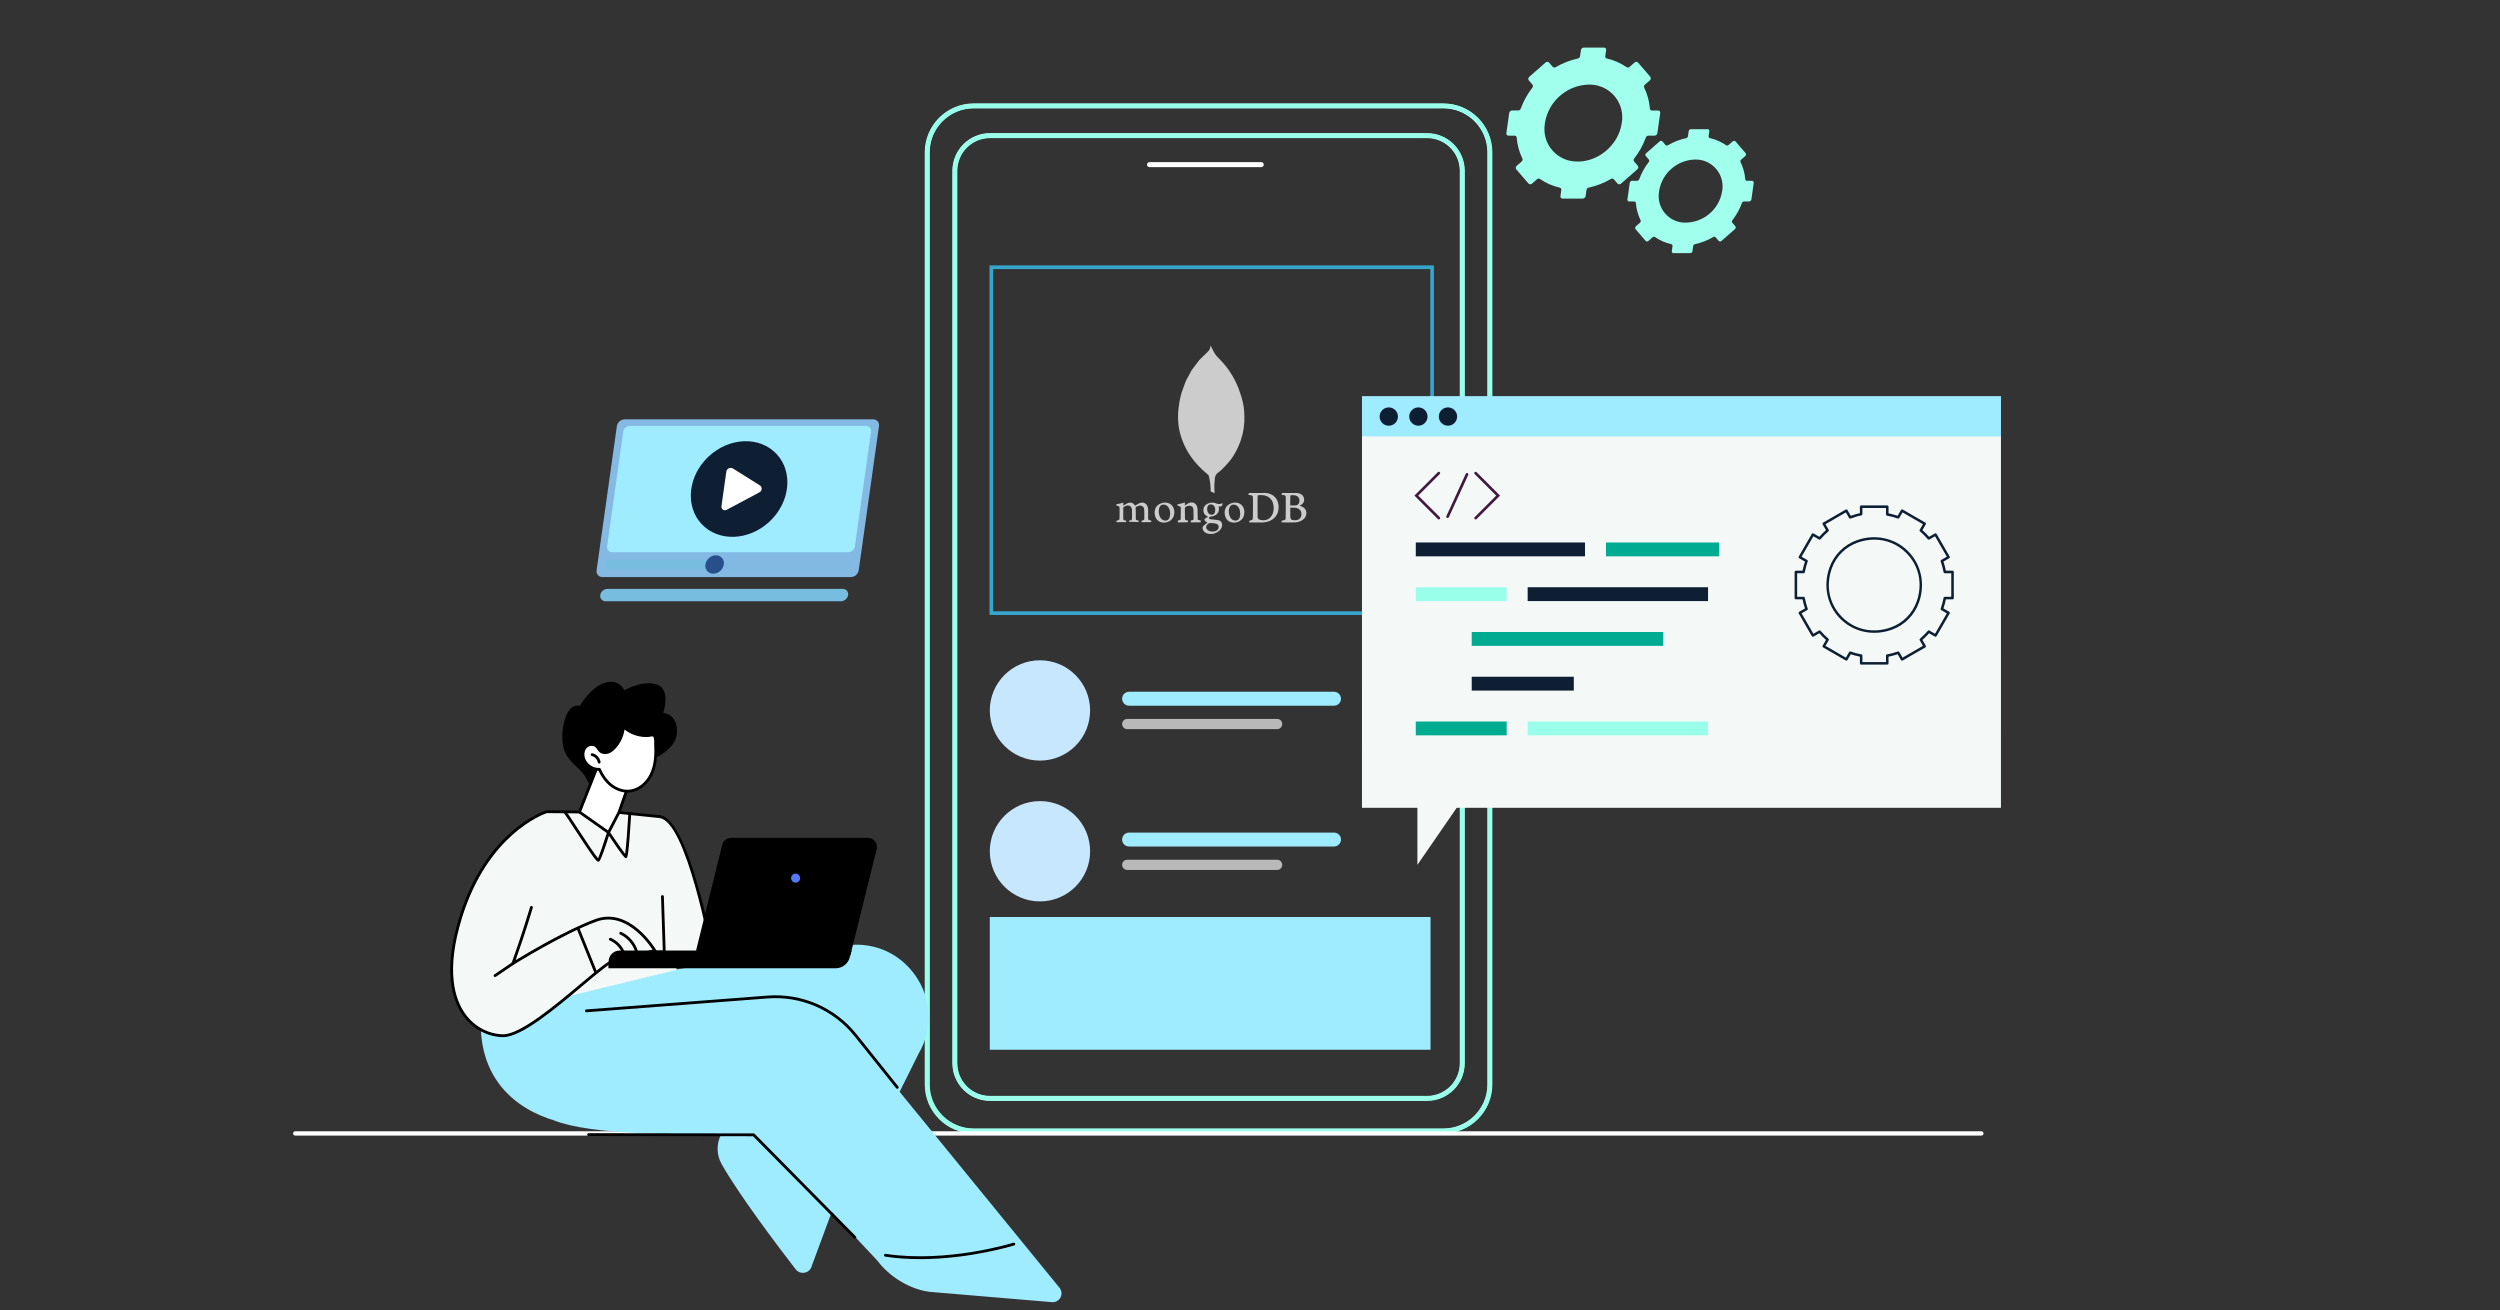 <svg xmlns="http://www.w3.org/2000/svg" width="580" height="304" viewBox="0 0 580 304" fill="none"><rect x="0" y="0" width="580" height="304" fill="#333333" stroke="none"/><g clip-path="url(#clip0_3085_12391)"><path d="M225.883 262.377H334.886C340.804 262.377 345.646 257.537 345.646 251.617V35.332C345.646 29.412 340.804 24.57 334.886 24.57H225.883C219.964 24.57 215.122 29.412 215.122 35.332V251.617C215.123 257.537 219.964 262.377 225.883 262.377Z" stroke="#A1FFED" stroke-miterlimit="10"></path><path d="M334.887 262.958H225.883C219.629 262.958 214.541 257.871 214.541 251.617V35.332C214.541 29.078 219.629 23.992 225.883 23.992H334.886C341.14 23.992 346.228 29.078 346.228 35.332V251.617C346.229 257.871 341.141 262.958 334.887 262.958ZM225.883 25.152C220.269 25.152 215.701 29.717 215.701 35.333V251.618C215.701 257.233 220.268 261.8 225.883 261.8H334.886C340.499 261.8 345.066 257.234 345.066 251.618V35.332C345.066 29.717 340.5 25.151 334.886 25.151L225.883 25.152Z" fill="#99FFEB"></path><path d="M229.678 254.832H331.09C335.576 254.832 339.246 251.159 339.246 246.676V39.62C339.246 35.133 335.576 31.465 331.09 31.465H229.678C225.194 31.465 221.525 35.133 221.525 39.62V246.676C221.525 251.159 225.194 254.832 229.678 254.832Z" stroke="white" stroke-miterlimit="10"></path><path d="M331.09 255.407H229.678C224.864 255.407 220.947 251.488 220.947 246.673V39.617C220.947 34.802 224.864 30.883 229.678 30.883H331.09C335.908 30.883 339.826 34.802 339.826 39.617V246.673C339.826 251.488 335.908 255.407 331.09 255.407ZM229.678 32.042C225.502 32.042 222.104 35.44 222.104 39.616V246.672C222.104 250.849 225.502 254.247 229.678 254.247H331.09C335.268 254.247 338.664 250.849 338.664 246.672V39.617C338.664 35.441 335.268 32.043 331.09 32.043H229.678V32.042Z" fill="#99FFEB"></path><path d="M292.617 38.772H266.675C266.356 38.772 266.096 38.512 266.096 38.192C266.096 37.871 266.356 37.613 266.675 37.613H292.617C292.937 37.613 293.195 37.871 293.195 38.192C293.195 38.512 292.938 38.772 292.617 38.772Z" fill="white"></path><path d="M332.25 142.25H230V62H332.25V142.25Z" stroke="#37A6CC" stroke-width="0.851" stroke-miterlimit="10"></path><path d="M331.885 243.543H229.635V212.742H331.885V243.543Z" fill="#9FEBFF"></path><path d="M241.269 176.46C247.695 176.46 252.905 171.25 252.905 164.824C252.905 158.397 247.695 153.188 241.269 153.188C234.842 153.188 229.633 158.397 229.633 164.824C229.633 171.25 234.842 176.46 241.269 176.46Z" fill="#C7E7FF"></path><path d="M241.269 209.127C247.695 209.127 252.905 203.918 252.905 197.491C252.905 191.065 247.695 185.855 241.269 185.855C234.842 185.855 229.633 191.065 229.633 197.491C229.633 203.918 234.842 209.127 241.269 209.127Z" fill="#C7E7FF"></path><path d="M311.109 162.106C311.109 163.001 310.383 163.724 309.49 163.724H261.951C261.055 163.724 260.332 163 260.332 162.106C260.332 161.213 261.056 160.488 261.951 160.488H309.49C310.384 160.488 311.109 161.214 311.109 162.106Z" fill="#9FEBFF"></path><path d="M297.478 167.975C297.478 168.628 296.949 169.158 296.294 169.158H261.516C260.862 169.158 260.332 168.629 260.332 167.975C260.332 167.321 260.861 166.789 261.516 166.789H296.294C296.948 166.789 297.478 167.32 297.478 167.975Z" fill="#B9B9BA"></path><path d="M311.109 194.775C311.109 195.668 310.383 196.393 309.49 196.393H261.951C261.055 196.393 260.332 195.667 260.332 194.775C260.332 193.879 261.056 193.156 261.951 193.156H309.49C310.384 193.156 311.109 193.88 311.109 194.775Z" fill="#9FEBFF"></path><path d="M297.478 200.644C297.478 201.298 296.949 201.829 296.294 201.829H261.516C260.862 201.829 260.332 201.299 260.332 200.644C260.332 199.991 260.861 199.461 261.516 199.461H296.294C296.948 199.461 297.478 199.99 297.478 200.644Z" fill="#B9B9BA"></path><path d="M197.423 133.877H139.768C139.028 133.899 138.412 133.315 138.392 132.578C138.39 132.487 138.396 132.391 138.412 132.304L143.113 98.864C143.257 97.974 144.011 97.31 144.913 97.286H202.568C203.306 97.264 203.923 97.846 203.946 98.584C203.949 98.677 203.941 98.771 203.925 98.864L199.224 132.304C199.08 133.193 198.325 133.853 197.423 133.877Z" fill="#84B9E3"></path><path d="M196.78 128.11H142.032C141.388 128.128 140.85 127.622 140.83 126.979C140.828 126.898 140.833 126.817 140.848 126.736L144.581 100.169C144.706 99.397 145.364 98.819 146.147 98.797H200.891C201.535 98.777 202.073 99.284 202.092 99.925C202.094 100.007 202.089 100.089 202.073 100.169L198.34 126.736C198.216 127.508 197.561 128.084 196.78 128.11Z" fill="#9FEBFF"></path><path d="M195.118 139.49H140.494C139.822 139.507 139.261 138.979 139.243 138.306C139.24 138.221 139.246 138.137 139.261 138.056C139.391 137.244 140.079 136.64 140.898 136.618H195.522C196.194 136.597 196.754 137.128 196.774 137.802C196.777 137.886 196.769 137.971 196.754 138.056C196.625 138.865 195.937 139.465 195.118 139.49Z" fill="#77BDE0"></path><path opacity="0.31" d="M196.524 132.042H141.184C140.68 132.053 140.26 131.656 140.246 131.153C140.244 131.09 140.249 131.026 140.261 130.965C140.358 130.359 140.873 129.908 141.487 129.891H196.827C197.332 129.877 197.752 130.274 197.765 130.78C197.766 130.844 197.761 130.904 197.75 130.966C197.653 131.571 197.137 132.02 196.524 132.042Z" fill="#77BDE0"></path><path d="M164.803 132.042H141.184C140.68 132.053 140.26 131.656 140.246 131.153C140.244 131.09 140.249 131.026 140.261 130.965C140.358 130.359 140.873 129.908 141.487 129.891H165.107C165.61 129.877 166.029 130.271 166.045 130.773C166.045 130.836 166.041 130.904 166.029 130.965C165.932 131.571 165.418 132.02 164.803 132.042Z" fill="#77BDE0"></path><path d="M180.171 105.334C176.275 101.158 169.22 101.407 164.414 105.891C159.608 110.375 158.87 117.395 162.767 121.571C166.663 125.747 173.717 125.498 178.523 121.014C183.329 116.53 184.067 109.51 180.171 105.334Z" fill="#0E1F33"></path><path d="M169.983 108.65L176.363 112.657C176.764 112.979 176.829 113.563 176.508 113.964C176.41 114.088 176.285 114.183 176.141 114.241L168.636 118.248C168.265 118.501 167.761 118.405 167.509 118.037C167.393 117.864 167.346 117.661 167.376 117.457L168.503 109.443C168.578 108.876 169.098 108.478 169.664 108.552C169.774 108.567 169.882 108.601 169.983 108.65Z" fill="white"></path><path d="M167.92 130.962C167.727 132.167 166.706 133.06 165.488 133.095C164.488 133.122 163.658 132.331 163.632 131.335C163.629 131.208 163.638 131.084 163.66 130.962C163.853 129.759 164.875 128.863 166.092 128.829C167.092 128.804 167.923 129.591 167.949 130.592C167.952 130.716 167.944 130.843 167.92 130.962Z" fill="#274F89"></path><path d="M384.51 30.899L385.171 26.211C385.217 25.946 385.041 25.691 384.775 25.644C384.742 25.638 384.708 25.635 384.673 25.637H383.247C383 25.643 382.792 25.449 382.776 25.201C382.647 23.508 382.198 21.856 381.452 20.33C381.348 20.09 381.415 19.809 381.618 19.643L382.761 18.641C383.015 18.446 383.066 18.085 382.874 17.828L380.025 14.512C379.8 14.287 379.437 14.286 379.213 14.511L379.212 14.512L378.067 15.515C377.881 15.696 377.591 15.725 377.372 15.585C375.986 14.626 374.429 13.942 372.783 13.573C372.541 13.521 372.38 13.283 372.424 13.037L372.624 11.615C372.67 11.35 372.495 11.095 372.23 11.047C372.195 11.041 372.161 11.038 372.129 11.04H367.437C367.108 11.046 366.83 11.289 366.778 11.615L366.578 13.036C366.535 13.303 366.331 13.516 366.066 13.573C364.253 13.968 362.516 14.647 360.914 15.585C360.7 15.728 360.415 15.698 360.236 15.514L359.374 14.512C359.153 14.287 358.789 14.287 358.564 14.51C358.564 14.51 358.564 14.512 358.562 14.512L354.789 17.828C354.537 18.023 354.486 18.383 354.675 18.64L355.537 19.643C355.691 19.849 355.681 20.135 355.512 20.329C354.366 21.803 353.454 23.446 352.816 25.2C352.725 25.453 352.489 25.625 352.22 25.635H350.797C350.466 25.642 350.187 25.885 350.136 26.21L349.475 30.898C349.428 31.163 349.605 31.417 349.871 31.465C349.905 31.47 349.936 31.473 349.97 31.472H351.399C351.646 31.468 351.854 31.66 351.87 31.908C352 33.6 352.451 35.253 353.196 36.778C353.302 37.018 353.233 37.299 353.028 37.465L351.885 38.468C351.633 38.662 351.58 39.024 351.769 39.281L354.621 42.596C354.842 42.82 355.206 42.821 355.431 42.598L355.434 42.596L356.579 41.593C356.767 41.411 357.055 41.383 357.274 41.523C358.663 42.48 360.218 43.161 361.863 43.532C362.107 43.584 362.266 43.821 362.222 44.067L362.022 45.494C361.975 45.759 362.15 46.013 362.415 46.061C362.449 46.067 362.481 46.069 362.516 46.069H367.205C367.534 46.061 367.812 45.82 367.865 45.494L368.065 44.067C368.11 43.8 368.313 43.588 368.576 43.532C370.389 43.136 372.128 42.457 373.726 41.521C373.94 41.378 374.225 41.408 374.404 41.593L375.266 42.596C375.491 42.82 375.852 42.821 376.076 42.598C376.078 42.597 376.08 42.596 376.08 42.596L379.862 39.281C380.114 39.085 380.165 38.725 379.975 38.468L379.113 37.465C378.957 37.259 378.967 36.972 379.139 36.778C380.284 35.305 381.193 33.663 381.831 31.91C381.925 31.655 382.161 31.482 382.43 31.472H383.856C384.184 31.462 384.455 31.222 384.51 30.899ZM365.092 37.432C361.108 37.048 358.126 33.606 358.311 29.609C358.613 24.116 363.08 19.773 368.576 19.626C372.759 19.507 376.245 22.802 376.366 26.984C376.379 27.508 376.342 28.033 376.245 28.55C375.507 33.81 370.384 38.007 365.092 37.432Z" fill="#A1FFED"></path><path d="M406.322 46.27L406.865 42.42C406.903 42.203 406.758 41.994 406.541 41.954C406.514 41.95 406.485 41.948 406.458 41.949H405.288C405.082 41.956 404.909 41.796 404.898 41.59C404.792 40.202 404.421 38.845 403.809 37.594C403.723 37.396 403.778 37.164 403.949 37.028L404.89 36.206C405.097 36.046 405.139 35.749 404.985 35.539L402.645 32.816C402.459 32.631 402.162 32.631 401.978 32.816H401.977L401.035 33.64C400.88 33.786 400.647 33.81 400.465 33.699C399.325 32.91 398.046 32.35 396.695 32.046C396.494 32.004 396.362 31.81 396.395 31.607L396.562 30.44C396.601 30.222 396.456 30.014 396.239 29.975C396.211 29.97 396.184 29.968 396.156 29.969H392.306C392.037 29.978 391.813 30.175 391.77 30.44L391.605 31.607C391.567 31.826 391.4 31.999 391.185 32.046C389.696 32.371 388.267 32.928 386.954 33.697C386.778 33.816 386.544 33.791 386.398 33.64L385.691 32.816C385.507 32.631 385.211 32.631 385.025 32.816H385.024L381.92 35.539C381.711 35.699 381.671 35.996 381.824 36.206L382.532 37.028C382.66 37.197 382.652 37.434 382.511 37.594C381.57 38.804 380.823 40.153 380.298 41.593C380.224 41.801 380.029 41.944 379.808 41.952H378.641C378.372 41.961 378.148 42.159 378.103 42.423L377.563 46.272C377.525 46.49 377.668 46.699 377.884 46.737C377.912 46.742 377.94 46.744 377.968 46.743H379.137C379.341 46.737 379.515 46.895 379.526 47.101C379.633 48.491 380.004 49.848 380.617 51.1C380.703 51.297 380.647 51.529 380.479 51.665L379.538 52.489C379.33 52.649 379.289 52.946 379.443 53.156L381.783 55.879C381.966 56.064 382.265 56.064 382.45 55.879L383.392 55.054C383.546 54.908 383.781 54.884 383.963 54.996C385.101 55.782 386.379 56.342 387.728 56.645C387.928 56.688 388.061 56.883 388.025 57.085L387.861 58.257C387.821 58.475 387.965 58.684 388.184 58.723C388.212 58.727 388.238 58.729 388.265 58.728H392.115C392.384 58.719 392.61 58.522 392.653 58.257L392.82 57.085C392.856 56.866 393.023 56.692 393.238 56.645C394.726 56.321 396.153 55.765 397.468 54.996C397.643 54.879 397.877 54.904 398.024 55.054L398.731 55.879C398.916 56.064 399.213 56.064 399.399 55.879L402.503 53.156C402.711 52.996 402.752 52.699 402.599 52.489L401.891 51.665C401.761 51.496 401.769 51.258 401.911 51.1C402.851 49.89 403.598 48.541 404.124 47.101C404.197 46.892 404.393 46.751 404.613 46.743H405.784C406.053 46.734 406.28 46.536 406.322 46.27ZM390.381 51.633C387.113 51.316 384.666 48.494 384.817 45.213C385.06 40.701 388.728 37.133 393.244 37.013C396.677 36.917 399.542 39.622 399.637 43.056C399.651 43.486 399.617 43.915 399.54 44.339C398.842 48.779 394.864 51.947 390.381 51.633Z" fill="#A1FFED"></path><path d="M68.5 262.957H459.676" stroke="white" stroke-miterlimit="10" stroke-linecap="round"></path><path d="M182.736 263.211L173.72 263.177C173.54 263.176 173.394 263.03 173.395 262.847C173.396 262.667 173.542 262.523 173.722 262.523H173.723L182.738 262.556C182.918 262.557 183.064 262.703 183.064 262.885C183.063 263.065 182.917 263.211 182.736 263.211Z" fill="black"></path><path d="M245.809 298.769C236.166 286.92 208.717 253.301 208.717 253.301L213.074 244.525C220.238 232.425 210.246 217.405 196.318 219.337L163.284 223.918L148.571 226.162L112.9 227.178C107.087 250.31 121.043 257.684 128.576 259.946C137.038 263.34 157.833 263.254 167.377 263.013C166.186 265.206 166.17 267.892 167.434 270.111C171.513 277.271 180.155 288.726 184.586 294.469C185.683 295.892 187.939 295.401 188.348 293.651L192.961 281.179L203.523 292.434C206.362 296.252 211.107 299.111 215.643 299.706L243.957 302.089C245.793 302.329 246.977 300.205 245.809 298.769Z" fill="#9FEBFF"></path><path d="M136.558 263.553C136.377 263.553 136.231 263.406 136.231 263.225C136.231 263.044 136.377 262.898 136.559 262.898L174.848 262.954C174.934 262.954 175.018 262.989 175.08 263.051L198.561 286.838C198.687 286.966 198.687 287.173 198.557 287.301C198.494 287.364 198.411 287.396 198.328 287.396C198.243 287.396 198.159 287.364 198.095 287.298L174.709 263.608" fill="black"></path><path d="M213.483 292.117C210.824 292.117 208.089 291.952 205.379 291.545C205.199 291.519 205.076 291.351 205.104 291.172C205.132 290.993 205.299 290.872 205.477 290.897C219.84 293.052 234.96 288.36 235.112 288.311C235.284 288.258 235.468 288.354 235.522 288.526C235.577 288.698 235.481 288.881 235.308 288.937C235.184 288.975 225.066 292.117 213.483 292.117Z" fill="black"></path><path d="M208.161 252.595C208.065 252.595 207.971 252.552 207.905 252.473L198.226 240.373C193.376 234.31 185.857 231.043 178.115 231.634L136.082 234.842C135.898 234.857 135.744 234.72 135.73 234.54C135.716 234.359 135.851 234.202 136.032 234.187L178.066 230.981C186.022 230.372 193.753 233.731 198.738 239.963L208.417 252.062C208.53 252.204 208.508 252.41 208.366 252.521C208.306 252.571 208.233 252.595 208.161 252.595Z" fill="black"></path><path d="M116.32 234.887L126.836 188.315C126.836 188.315 146.264 187.92 153.089 189.463C153.089 189.463 156.603 218.208 156.953 225.014L116.32 234.887Z" fill="#F4F9F8"></path><path d="M165.685 223.443C165.685 223.443 159.891 190.377 153.089 189.461L154.196 223.443H165.685Z" fill="#F4F9F8"></path><path d="M165.686 223.773H154.198C154.021 223.773 153.876 223.633 153.87 223.457L153.357 208.009C153.35 207.828 153.493 207.678 153.673 207.672C153.852 207.665 154.006 207.807 154.012 207.987L154.514 223.119H165.293C164.621 219.435 159.173 190.64 153.043 189.789C152.864 189.764 152.738 189.598 152.764 189.42C152.789 189.24 152.953 189.113 153.134 189.141C160.117 190.11 165.77 222.032 166.008 223.39C166.025 223.486 165.998 223.582 165.936 223.658C165.873 223.73 165.781 223.773 165.686 223.773Z" fill="black"></path><path d="M193.865 224.639H141.205V223.052C141.205 221.657 142.336 220.527 143.73 220.527H197.567L197.134 222.132C196.737 223.611 195.396 224.639 193.865 224.639Z" fill="black"></path><path d="M195.365 222.779H163.594C162.238 222.779 161.24 221.505 161.567 220.188L167.573 195.965C167.803 195.033 168.639 194.379 169.598 194.379H201.369C202.726 194.379 203.723 195.652 203.396 196.969L197.39 221.192C197.161 222.125 196.325 222.779 195.365 222.779Z" fill="black"></path><path d="M184.582 204.774C185.161 204.774 185.631 204.304 185.631 203.725C185.631 203.145 185.161 202.676 184.582 202.676C184.002 202.676 183.533 203.145 183.533 203.725C183.533 204.304 184.002 204.774 184.582 204.774Z" fill="#5479F7"></path><path d="M153.09 189.792C153.078 189.792 153.067 189.79 153.055 189.79L143.557 188.821C143.377 188.801 143.246 188.641 143.264 188.462C143.283 188.282 143.441 188.153 143.623 188.169L153.122 189.138C153.301 189.156 153.433 189.318 153.414 189.497C153.397 189.665 153.256 189.792 153.09 189.792Z" fill="black"></path><path d="M138.794 199.915C138.777 199.915 138.762 199.913 138.746 199.911C138.334 199.845 137.544 198.809 133.406 192.472C132.314 190.8 131.185 189.072 130.956 188.816C130.867 188.759 130.808 188.658 130.808 188.543C130.808 188.361 130.955 188.215 131.136 188.215C131.4 188.215 131.41 188.215 133.955 192.115C135.484 194.457 137.953 198.238 138.74 199.119C139.118 198.318 140.062 195.57 140.859 193.045C140.896 192.924 141 192.836 141.125 192.818C141.251 192.798 141.373 192.855 141.443 192.961C142.804 195.004 144.351 197.24 145.032 198.107C145.266 196.584 145.599 191.878 145.777 188.859C145.789 188.677 145.943 188.541 146.124 188.55C146.305 188.559 146.442 188.714 146.432 188.896C145.858 198.666 145.545 198.896 145.397 199.005C145.318 199.062 145.201 199.085 145.106 199.064C144.974 199.031 144.67 198.953 141.278 193.89C140.532 196.226 139.428 199.523 139.035 199.837C138.974 199.886 138.877 199.915 138.794 199.915Z" fill="black"></path><path d="M151.918 220.529C151.918 220.529 146.121 210.597 138.201 213.536C130.282 216.474 118.994 223.533 118.994 223.533C118.994 223.533 129.416 195.222 126.836 188.316C126.836 188.316 113.185 192.414 106.87 212.824C100.555 233.231 109.974 240.165 116.656 240.286C123.339 240.406 140.092 222.771 142.734 222.78L151.918 220.529Z" fill="#F4F9F8"></path><path d="M116.724 240.614C116.7 240.614 116.675 240.614 116.651 240.614C113.091 240.551 109.653 238.697 107.453 235.655C104.9 232.127 102.673 225.286 106.557 212.727C112.85 192.387 126.604 188.043 126.743 188.002C126.774 187.994 126.805 187.984 126.841 187.99L134.438 188.056C134.619 188.058 134.765 188.206 134.763 188.386C134.761 188.566 134.615 188.71 134.435 188.71H134.433L126.888 188.642C126.028 188.929 113.189 193.511 107.184 212.92C103.378 225.219 105.519 231.862 107.984 235.27C110.064 238.144 113.31 239.897 116.664 239.958C116.685 239.959 116.707 239.959 116.727 239.959C120.743 239.959 128.753 233.235 134.61 228.318C139.015 224.621 141.585 222.506 142.691 222.454L151.399 220.32C150.246 218.564 145.015 211.358 138.317 213.844C130.519 216.737 119.281 223.74 119.169 223.811C119.051 223.886 118.898 223.876 118.789 223.787C118.681 223.7 118.64 223.552 118.687 223.42C118.709 223.361 120.891 217.419 122.984 210.418C123.036 210.245 123.218 210.147 123.392 210.198C123.565 210.25 123.663 210.432 123.613 210.605C121.986 216.046 120.305 220.85 119.622 222.763C122.344 221.107 131.444 215.695 138.09 213.229C146.173 210.23 152.143 220.262 152.203 220.364C152.254 220.453 152.262 220.562 152.221 220.657C152.181 220.753 152.098 220.823 151.998 220.847L142.813 223.097C142.788 223.103 142.761 223.109 142.734 223.108C141.838 223.108 138.532 225.881 135.032 228.82C128.767 234.079 120.979 240.614 116.724 240.614Z" fill="black"></path><path d="M144.799 221.686C144.663 221.686 144.536 221.6 144.489 221.464C143.988 220.026 142.859 218.804 141.465 218.19C141.3 218.118 141.225 217.924 141.297 217.759C141.371 217.592 141.564 217.518 141.729 217.59C143.288 218.276 144.549 219.643 145.108 221.248C145.168 221.421 145.078 221.606 144.907 221.666C144.87 221.679 144.834 221.686 144.799 221.686Z" fill="black"></path><path d="M147.686 221.103C147.544 221.103 147.415 221.01 147.372 220.869C146.845 219.106 145.537 217.586 143.872 216.804C143.708 216.727 143.638 216.531 143.715 216.368C143.791 216.204 143.987 216.133 144.151 216.211C145.982 217.071 147.422 218.743 148 220.681C148.053 220.856 147.955 221.037 147.781 221.09C147.748 221.1 147.717 221.103 147.686 221.103Z" fill="black"></path><path d="M141.205 224.643V223.056C141.205 221.661 142.336 220.531 143.73 220.531H154.196L141.205 224.643Z" fill="black"></path><path d="M114.86 226.668C114.756 226.668 114.652 226.618 114.589 226.524C114.485 226.375 114.526 226.17 114.675 226.07L118.809 223.264C118.958 223.162 119.163 223.202 119.264 223.352C119.366 223.502 119.327 223.706 119.177 223.807L115.043 226.612C114.988 226.649 114.924 226.668 114.86 226.668Z" fill="black"></path><path d="M138.201 225.883C138.072 225.883 137.949 225.807 137.896 225.679L133.819 215.556C133.752 215.388 133.833 215.198 134.001 215.129C134.168 215.062 134.359 215.144 134.427 215.311L138.506 225.434C138.572 225.602 138.491 225.792 138.323 225.86C138.283 225.876 138.242 225.883 138.201 225.883Z" fill="black"></path><path d="M139.028 181.834C139.028 181.834 136.953 182.768 136.261 181.105C135.023 178.126 132.039 177.32 130.874 173.972C129.71 170.626 131.02 162.765 134.515 163.784C134.515 163.784 136.99 159.417 140.338 158.397C143.687 157.379 144.851 160.145 144.851 160.145C144.851 160.145 149.074 157.67 152.421 158.834C155.771 159.998 153.864 165.369 153.864 165.369C153.864 165.369 157.075 165.623 157.081 169.605C157.086 173.888 151.806 176.199 148.457 177.365C145.109 178.531 139.028 181.834 139.028 181.834Z" fill="black"></path><path d="M139 176.812L134.434 188.383L141.171 193.141L143.59 188.496L146.362 180.562L139 176.812Z" fill="white"></path><path d="M141.171 193.47C141.104 193.47 141.037 193.449 140.983 193.409L134.245 188.653C134.122 188.565 134.075 188.405 134.13 188.264L138.695 176.692C138.729 176.606 138.798 176.54 138.884 176.506C138.97 176.473 139.067 176.479 139.149 176.52L146.512 180.27C146.658 180.344 146.726 180.514 146.672 180.67L143.899 188.606C143.895 188.62 143.888 188.633 143.881 188.647L141.461 193.292C141.418 193.378 141.34 193.438 141.248 193.46C141.223 193.466 141.196 193.47 141.171 193.47ZM134.833 188.267L141.054 192.658L143.288 188.367L145.959 180.726L139.172 177.269L134.833 188.267Z" fill="black"></path><path d="M152.07 175.88C151.902 177.64 151.41 179.401 150.39 180.843C149.37 182.286 147.777 183.376 146.017 183.532C144.491 183.667 142.951 183.094 141.753 182.139C140.555 181.186 139.676 179.875 139.052 178.477C137.454 178.581 135.857 177.477 135.387 175.946C135.116 175.061 135.229 174.02 135.849 173.337C136.469 172.651 137.642 172.47 138.337 173.077C138.733 173.423 138.935 173.958 139.345 174.286C139.803 174.655 140.46 174.7 141.019 174.52C141.578 174.336 142.049 173.956 142.458 173.536C143.749 172.212 144.533 170.407 144.622 168.559C144.614 168.735 145.413 169.227 145.554 169.323C145.908 169.567 146.281 169.778 146.669 169.956C147.437 170.31 148.261 170.534 149.101 170.624C149.527 170.667 149.956 170.677 150.384 170.649C150.723 170.628 151.206 170.45 151.534 170.54C152.223 170.728 152.072 172.036 152.1 172.567C152.16 173.671 152.176 174.78 152.07 175.88Z" fill="white"></path><path d="M145.577 183.88C144.193 183.88 142.75 183.353 141.549 182.398C140.459 181.529 139.549 180.324 138.846 178.812C138.843 178.812 138.841 178.812 138.838 178.812C137.16 178.812 135.568 177.656 135.074 176.042C134.745 174.964 134.949 173.845 135.607 173.116C136.377 172.264 137.753 172.132 138.553 172.831C138.775 173.022 138.934 173.255 139.088 173.477C139.235 173.688 139.374 173.889 139.55 174.03C139.89 174.303 140.413 174.372 140.917 174.208C141.347 174.067 141.762 173.782 142.224 173.306C143.455 172.042 144.21 170.306 144.296 168.544C144.304 168.362 144.456 168.224 144.638 168.231C144.783 168.239 144.9 168.338 144.939 168.469C144.996 168.537 145.169 168.68 145.64 168.987L145.74 169.053C146.072 169.282 146.43 169.487 146.806 169.66C147.542 169.998 148.326 170.211 149.135 170.297C149.545 170.34 149.958 170.348 150.363 170.32C150.461 170.314 150.586 170.291 150.717 170.265C151.005 170.208 151.333 170.144 151.62 170.222C152.433 170.443 152.428 171.562 152.425 172.23C152.425 172.351 152.423 172.462 152.429 172.548C152.499 173.872 152.489 174.941 152.396 175.909C152.201 177.952 151.617 179.675 150.658 181.03C149.517 182.645 147.793 183.702 146.045 183.856C145.891 183.874 145.734 183.88 145.577 183.88ZM139.053 178.149C139.182 178.149 139.299 178.225 139.352 178.344C140.026 179.852 140.901 181.043 141.957 181.885C143.164 182.844 144.633 183.326 145.988 183.207C147.546 183.066 149.092 182.113 150.124 180.654C151.016 179.392 151.561 177.775 151.744 175.847C151.834 174.911 151.844 173.874 151.774 172.585C151.769 172.485 151.769 172.362 151.769 172.226C151.771 171.777 151.775 170.943 151.45 170.855C151.308 170.816 151.062 170.865 150.844 170.908C150.698 170.937 150.545 170.967 150.406 170.974C149.965 171.003 149.513 170.995 149.067 170.947C148.186 170.855 147.334 170.621 146.533 170.254C146.123 170.066 145.73 169.842 145.369 169.594L145.281 169.537C145.129 169.435 144.998 169.348 144.885 169.267C144.653 170.943 143.873 172.552 142.694 173.763C142.155 174.316 141.655 174.656 141.122 174.829C140.411 175.059 139.651 174.95 139.142 174.54C138.892 174.341 138.718 174.089 138.551 173.849C138.413 173.65 138.284 173.462 138.124 173.322C137.593 172.859 136.624 172.968 136.094 173.554C135.597 174.103 135.444 175.003 135.702 175.849C136.126 177.234 137.588 178.249 139.032 178.15C139.039 178.149 139.047 178.149 139.053 178.149Z" fill="black"></path><path d="M139 177.14C138.842 177.14 138.702 177.027 138.676 176.867C138.563 176.172 137.983 175.553 137.295 175.394C137.119 175.353 137.01 175.177 137.05 175.001C137.091 174.823 137.267 174.714 137.444 174.755C138.393 174.974 139.167 175.798 139.323 176.759C139.352 176.939 139.231 177.109 139.053 177.136C139.035 177.14 139.018 177.14 139 177.14Z" fill="black"></path><path d="M391.99 100.979C391.99 100.979 315.983 98.477 315.983 101.243L315.978 187.404H328.837V200.64L337.959 187.404H464.218L464.223 101.245C464.224 98.479 391.99 100.979 391.99 100.979Z" fill="#F4F9F8"></path><path d="M464.223 91.902H315.982V101.246H464.223V91.902Z" fill="#9FEBFF"></path><path d="M322.196 98.766C323.37 98.766 324.321 97.814 324.321 96.641C324.321 95.467 323.37 94.516 322.196 94.516C321.023 94.516 320.071 95.467 320.071 96.641C320.071 97.814 321.023 98.766 322.196 98.766Z" fill="#0E1F33"></path><path d="M329.063 98.766C330.237 98.766 331.188 97.814 331.188 96.641C331.188 95.467 330.237 94.516 329.063 94.516C327.889 94.516 326.938 95.467 326.938 96.641C326.938 97.814 327.889 98.766 329.063 98.766Z" fill="#0E1F33"></path><path d="M335.929 98.766C337.103 98.766 338.054 97.814 338.054 96.641C338.054 95.467 337.103 94.516 335.929 94.516C334.756 94.516 333.804 95.467 333.804 96.641C333.804 97.814 334.756 98.766 335.929 98.766Z" fill="#0E1F33"></path><path d="M367.718 125.855H328.461V129.069H367.718V125.855Z" fill="#0E1F33"></path><path d="M398.864 125.855H372.586V129.069H398.864V125.855Z" fill="#00AC91"></path><path d="M349.549 136.238H328.461V139.453H349.549V136.238Z" fill="#99FFEB"></path><path d="M396.27 136.238H354.416V139.453H396.27V136.238Z" fill="#0E1F33"></path><path d="M349.549 167.387H328.461V170.6H349.549V167.387Z" fill="#00AC91"></path><path d="M396.27 167.387H354.416V170.6H396.27V167.387Z" fill="#99FFEB"></path><path d="M385.886 146.621H341.438V149.836H385.886V146.621Z" fill="#00AC91"></path><path d="M365.123 157.004H341.438V160.217H365.123V157.004Z" fill="#0E1F33"></path><path d="M333.803 120.509C333.723 120.509 333.643 120.478 333.581 120.417L328.144 114.979L333.581 109.541C333.704 109.419 333.901 109.419 334.024 109.541C334.146 109.663 334.146 109.861 334.024 109.983L329.03 114.978L334.024 119.972C334.146 120.095 334.146 120.293 334.024 120.415C333.963 120.478 333.883 120.509 333.803 120.509Z" fill="#41193E"></path><path d="M342.347 120.511C342.268 120.511 342.188 120.48 342.126 120.419C342.004 120.297 342.004 120.099 342.126 119.976L347.12 114.982L342.126 109.987C342.004 109.865 342.004 109.667 342.126 109.545C342.249 109.423 342.446 109.423 342.569 109.545L348.006 114.983L342.569 120.421C342.508 120.48 342.427 120.511 342.347 120.511Z" fill="#41193E"></path><path d="M335.843 120.186C335.8 120.186 335.755 120.177 335.712 120.158C335.556 120.086 335.486 119.9 335.558 119.744L340.061 109.917C340.133 109.761 340.32 109.69 340.476 109.763C340.633 109.835 340.703 110.021 340.631 110.178L336.128 120.004C336.075 120.118 335.962 120.186 335.843 120.186Z" fill="#41193E"></path><path d="M437.844 154.19H431.787C431.624 154.19 431.493 154.059 431.493 153.897V152.35C430.778 152.207 430.071 152.018 429.38 151.786L428.609 153.124C428.527 153.265 428.345 153.313 428.206 153.231L422.961 150.203C422.819 150.121 422.772 149.939 422.853 149.799L423.626 148.459C423.081 147.979 422.563 147.459 422.082 146.912L420.741 147.687C420.673 147.726 420.593 147.738 420.517 147.716C420.441 147.696 420.377 147.648 420.338 147.579L417.309 142.333C417.227 142.192 417.276 142.013 417.417 141.931L418.755 141.158C418.521 140.469 418.332 139.76 418.191 139.047H416.644C416.481 139.047 416.348 138.916 416.348 138.752V132.695C416.348 132.531 416.481 132.4 416.644 132.4H418.191C418.333 131.687 418.522 130.979 418.755 130.288L417.417 129.516C417.275 129.435 417.227 129.254 417.309 129.113L420.338 123.868C420.377 123.801 420.441 123.751 420.517 123.73C420.592 123.71 420.672 123.72 420.741 123.759L422.082 124.533C422.562 123.987 423.081 123.47 423.626 122.989L422.853 121.647C422.772 121.506 422.82 121.326 422.961 121.245L428.206 118.216C428.273 118.177 428.353 118.166 428.43 118.187C428.505 118.208 428.57 118.256 428.61 118.325L429.381 119.663C430.026 119.436 430.749 119.2 431.495 119.045V117.552C431.495 117.39 431.626 117.258 431.789 117.258H437.846C438.009 117.258 438.142 117.39 438.142 117.552V119.099C438.855 119.242 439.563 119.431 440.253 119.663L441.025 118.325C441.106 118.184 441.286 118.136 441.427 118.217L446.673 121.246C446.814 121.327 446.862 121.508 446.781 121.648L446.006 122.99C446.552 123.47 447.07 123.988 447.55 124.534L448.892 123.76C448.96 123.721 449.04 123.711 449.116 123.731C449.192 123.752 449.257 123.801 449.296 123.869L452.324 129.114C452.405 129.256 452.357 129.436 452.216 129.517L450.878 130.289C451.112 130.979 451.302 131.688 451.443 132.401H452.989C453.152 132.401 453.284 132.532 453.284 132.696V138.753C453.284 138.917 453.152 139.048 452.989 139.048H451.443C451.301 139.761 451.112 140.47 450.878 141.159L452.216 141.932C452.358 142.014 452.405 142.194 452.324 142.334L449.296 147.58C449.257 147.648 449.192 147.697 449.116 147.717C449.041 147.738 448.961 147.727 448.892 147.688L447.55 146.913C447.071 147.46 446.552 147.979 446.006 148.46L446.781 149.8C446.862 149.941 446.813 150.122 446.673 150.204L441.427 153.232C441.285 153.314 441.106 153.265 441.025 153.125L440.253 151.787C439.563 152.019 438.855 152.209 438.142 152.351V153.898C438.14 154.06 438.007 154.19 437.844 154.19ZM432.081 153.602H437.549V152.105C437.549 151.962 437.652 151.841 437.79 151.814C438.635 151.662 439.475 151.435 440.286 151.148C440.419 151.101 440.568 151.156 440.639 151.279L441.387 152.572L446.121 149.838L445.372 148.541C445.301 148.418 445.329 148.262 445.435 148.17C446.088 147.611 446.703 146.998 447.261 146.346C447.354 146.237 447.51 146.209 447.632 146.282L448.93 147.03L451.662 142.296L450.369 141.548C450.247 141.478 450.192 141.329 450.239 141.194C450.527 140.383 450.751 139.544 450.906 138.7C450.931 138.559 451.053 138.458 451.197 138.458H452.691V132.991H451.197C451.053 132.991 450.931 132.889 450.906 132.749C450.751 131.905 450.527 131.066 450.239 130.255C450.192 130.12 450.247 129.972 450.369 129.901L451.662 129.154L448.93 124.419L447.632 125.168C447.509 125.239 447.354 125.212 447.261 125.105C446.702 124.452 446.088 123.837 445.435 123.28C445.329 123.188 445.3 123.031 445.372 122.908L446.121 121.611L441.387 118.877L440.639 120.171C440.57 120.294 440.419 120.35 440.286 120.302C439.474 120.014 438.635 119.789 437.79 119.634C437.651 119.609 437.549 119.487 437.549 119.345V117.849H432.081V119.289C432.081 119.432 431.979 119.554 431.841 119.578C430.963 119.74 430.093 120.036 429.345 120.302C429.212 120.35 429.063 120.294 428.991 120.171L428.245 118.877L423.509 121.611L424.258 122.908C424.329 123.031 424.303 123.188 424.195 123.28C423.542 123.838 422.928 124.452 422.37 125.105C422.278 125.212 422.121 125.24 421.998 125.168L420.702 124.419L417.967 129.154L419.261 129.901C419.384 129.972 419.44 130.121 419.392 130.255C419.105 131.066 418.879 131.905 418.725 132.749C418.7 132.89 418.578 132.991 418.435 132.991H416.94V138.458H418.435C418.578 138.458 418.7 138.56 418.725 138.7C418.879 139.544 419.104 140.384 419.392 141.194C419.44 141.329 419.384 141.477 419.261 141.548L417.967 142.296L420.702 147.03L421.998 146.282C422.121 146.21 422.278 146.237 422.37 146.346C422.929 146.998 423.542 147.612 424.195 148.17C424.303 148.262 424.33 148.418 424.258 148.541L423.509 149.838L428.245 152.572L428.991 151.279C429.062 151.156 429.212 151.101 429.345 151.148C430.157 151.435 430.996 151.662 431.841 151.814C431.98 151.841 432.081 151.962 432.081 152.105V153.602ZM434.839 146.821C431.9 146.821 429.081 145.698 426.961 143.579C423.875 140.493 422.906 135.927 424.43 131.663C425.489 128.703 427.794 126.398 430.755 125.339C435.018 123.815 439.585 124.784 442.67 127.87C445.756 130.956 446.725 135.522 445.2 139.786C444.142 142.747 441.837 145.052 438.877 146.11C437.541 146.586 436.177 146.821 434.839 146.821ZM434.85 125.2C433.569 125.2 432.255 125.429 430.954 125.894C428.159 126.892 425.983 129.067 424.985 131.859C423.516 135.968 424.411 140.193 427.379 143.16C430.346 146.129 434.57 147.023 438.679 145.553C441.472 144.555 443.647 142.381 444.646 139.586C446.115 135.479 445.22 131.253 442.253 128.287C440.226 126.261 437.612 125.2 434.85 125.2Z" fill="#0E1F33"></path><path fill-rule="evenodd" clip-rule="evenodd" d="M287.757 91.301C286.822 88.387 285.32 85.808 283.205 83.589C282.67 83.028 282.076 82.513 281.703 81.815C281.467 81.373 281.243 80.925 281.013 80.48L280.867 80.113L280.826 80.258C280.807 80.984 280.396 81.476 279.885 81.935C279.308 82.452 278.772 83.013 278.219 83.556L276.517 85.794L275.14 88.325L274.22 90.81L274.192 90.849C273.686 92.512 273.436 94.223 273.314 95.95C273.267 96.599 273.321 97.258 273.357 97.91C273.409 98.843 273.571 99.76 273.814 100.663C274.697 103.943 276.489 106.663 278.94 108.974C279.395 109.404 279.887 109.794 280.361 110.203L280.572 110.924L280.767 112.044L280.861 113.213C280.86 113.45 280.85 113.689 280.864 113.925C280.868 113.986 280.947 114.042 280.991 114.1L281.388 114.24L281.801 114.4L281.73 113.361L281.727 112.338L281.87 110.779L281.973 110.44L282.27 109.914C282.636 109.62 283.028 109.353 283.361 109.026C283.963 108.434 284.565 107.834 285.104 107.185C285.806 106.344 286.406 105.423 286.89 104.441C287.213 103.782 287.518 103.11 287.77 102.422C287.992 101.815 288.13 101.177 288.305 100.553L288.351 100.418C288.712 98.734 288.773 97.032 288.64 95.319C288.533 93.938 288.209 92.606 287.757 91.301ZM280.606 109.369C280.661 109.091 280.73 108.816 280.78 108.538C280.73 108.816 280.662 109.091 280.606 109.369ZM296.264 116.002C295.967 115.433 295.532 115.001 294.956 114.718C294.474 114.481 293.955 114.376 293.422 114.361C293.022 114.35 292.621 114.37 292.221 114.375C291.865 114.38 291.51 114.386 291.154 114.383C290.736 114.378 290.318 114.366 289.9 114.354C289.831 114.352 289.782 114.366 289.749 114.436C289.699 114.546 289.639 114.651 289.577 114.771L289.646 114.794C289.854 114.83 290.062 114.862 290.268 114.903C290.534 114.956 290.653 115.108 290.665 115.332C290.683 115.65 290.69 115.969 290.689 116.288C290.684 117.551 290.675 118.814 290.665 120.077C290.665 120.16 290.663 120.247 290.641 120.325C290.614 120.416 290.586 120.533 290.518 120.577C290.397 120.656 290.26 120.708 290.118 120.73C289.916 120.763 289.882 120.772 289.819 120.971L289.792 121.07C289.762 121.178 289.778 121.199 289.891 121.2C290.539 121.207 291.186 121.221 291.833 121.219C292.424 121.217 293.014 121.253 293.602 121.142C294.158 121.037 294.677 120.854 295.151 120.544C295.765 120.141 296.207 119.603 296.441 118.9C296.629 118.333 296.671 117.754 296.607 117.161C296.567 116.756 296.451 116.363 296.264 116.002ZM295.13 119.474C294.783 120.119 294.266 120.549 293.528 120.663C293.065 120.734 292.602 120.713 292.161 120.538C291.882 120.428 291.778 120.186 291.769 119.901C291.762 119.622 291.758 119.343 291.758 119.063C291.756 118.081 291.756 117.098 291.758 116.116C291.758 115.807 291.764 115.497 291.769 115.187C291.772 114.969 291.818 114.896 292.03 114.878C292.963 114.8 293.853 114.901 294.593 115.557C295.05 115.963 295.31 116.481 295.418 117.076C295.463 117.324 295.477 117.578 295.505 117.829C295.482 118.404 295.405 118.962 295.13 119.474ZM302.96 118.41C302.776 117.962 302.427 117.682 301.989 117.502C301.84 117.44 301.686 117.39 301.524 117.33L301.581 117.294C301.755 117.182 301.949 117.092 302.099 116.955C302.464 116.62 302.616 116.199 302.545 115.699C302.477 115.224 302.24 114.875 301.817 114.648C301.432 114.444 301.017 114.369 300.588 114.369C299.846 114.37 299.103 114.381 298.36 114.383C298.105 114.383 297.849 114.364 297.593 114.36C297.543 114.36 297.47 114.372 297.448 114.405C297.39 114.495 297.351 114.599 297.309 114.698C297.285 114.757 297.309 114.789 297.375 114.797C297.554 114.822 297.732 114.852 297.911 114.879C298.158 114.916 298.278 115.045 298.293 115.294L298.296 115.441C298.297 116.216 298.299 116.99 298.296 117.765C298.291 118.538 298.284 119.311 298.274 120.085C298.273 120.182 298.26 120.28 298.246 120.377C298.225 120.522 298.147 120.623 297.997 120.655L297.574 120.738C297.524 120.748 297.452 120.747 297.431 120.778C297.354 120.894 297.291 121.021 297.3 121.174L297.343 121.186L298.764 121.22L299.049 121.219C299.541 121.214 300.033 121.223 300.524 121.198C301.055 121.172 301.555 121.014 302.016 120.742C302.507 120.453 302.885 120.072 303.02 119.498C303.106 119.132 303.106 118.764 302.96 118.41ZM299.351 115.111C299.353 114.955 299.422 114.887 299.576 114.884C299.957 114.873 300.335 114.875 300.702 115.006C301.177 115.176 301.469 115.586 301.464 116.086C301.461 116.279 301.464 116.469 301.394 116.654C301.254 117.018 300.986 117.209 300.605 117.247C300.407 117.267 300.207 117.269 300.03 117.278L299.44 117.253C299.362 117.25 299.327 117.215 299.328 117.135L299.351 115.111ZM301.797 119.96C301.607 120.374 301.26 120.591 300.826 120.667C300.481 120.726 300.126 120.71 299.787 120.621C299.533 120.556 299.43 120.352 299.379 120.126C299.345 119.975 299.351 119.795 299.348 119.637C299.343 119.394 299.347 118.89 299.347 118.89H299.342C299.342 118.531 299.343 118.22 299.341 117.875C299.34 117.801 299.353 117.764 299.444 117.766C299.767 117.776 300.09 117.782 300.413 117.794C300.702 117.805 300.972 117.891 301.226 118.028C301.613 118.236 301.846 118.555 301.91 118.994C301.958 119.326 301.938 119.653 301.797 119.96ZM266.367 120.347L266.374 118.394C266.375 118.1 266.338 117.811 266.241 117.532C265.976 116.765 265.243 116.415 264.481 116.69C264.134 116.816 263.823 117.006 263.526 117.222C263.353 117.347 263.353 117.347 263.228 117.168C262.874 116.661 262.369 116.487 261.78 116.674C261.399 116.795 261.067 117.002 260.751 117.242C260.722 117.264 260.663 117.289 260.645 117.276C260.616 117.254 260.595 117.202 260.596 117.162L260.617 116.815C260.619 116.742 260.605 116.669 260.598 116.592C260.456 116.642 260.342 116.691 260.223 116.72C259.856 116.809 259.485 116.892 259.116 116.977C259.026 116.997 258.932 117.024 258.923 117.127C258.914 117.228 259.011 117.245 259.087 117.275C259.246 117.339 259.403 117.407 259.56 117.476C259.692 117.534 259.742 117.639 259.741 117.781C259.738 118.386 259.742 118.991 259.739 119.597C259.737 119.843 259.726 120.089 259.715 120.335C259.705 120.553 259.63 120.644 259.419 120.699C259.307 120.729 259.193 120.749 259.08 120.775C259.055 120.781 259.013 120.797 259.012 120.809C259.008 120.916 259.002 121.025 259.02 121.129C259.024 121.147 259.136 121.147 259.199 121.155L259.241 121.152C259.677 121.146 260.112 121.139 260.548 121.134C260.779 121.132 261.01 121.134 261.261 121.134L261.288 120.785C261.144 120.759 261.016 120.739 260.889 120.712C260.692 120.668 260.608 120.564 260.603 120.365L260.599 120.08C260.597 119.34 260.594 118.602 260.594 117.862C260.594 117.755 260.639 117.67 260.733 117.605C260.933 117.47 261.145 117.363 261.379 117.303C261.872 117.177 262.299 117.352 262.489 117.771C262.549 117.904 262.596 118.05 262.609 118.194C262.679 118.935 262.649 119.677 262.607 120.418C262.598 120.577 262.523 120.658 262.365 120.697L261.994 120.775C261.964 120.783 261.921 120.763 261.919 120.788C261.91 120.89 261.915 121.047 261.915 121.047H262.004L263.133 121.084C263.442 121.083 263.752 121.121 264.061 121.129C264.116 121.13 264.166 121.138 264.169 121.074C264.172 120.975 264.171 120.875 264.165 120.776L264.106 120.766L263.788 120.694C263.573 120.644 263.499 120.562 263.499 120.345C263.496 119.81 263.503 119.275 263.499 118.74C263.496 118.434 263.484 118.129 263.464 117.824C263.459 117.742 263.472 117.689 263.536 117.644C263.724 117.506 263.935 117.405 264.159 117.343C264.854 117.16 265.423 117.541 265.459 118.258C265.494 118.95 265.48 119.644 265.474 120.337C265.473 120.578 265.393 120.651 265.155 120.715L265.073 120.737C264.83 120.795 264.832 120.795 264.847 121.053C264.851 121.134 264.873 121.155 264.96 121.153C265.455 121.142 265.951 121.139 266.446 121.135C266.649 121.133 266.852 121.135 267.072 121.135L267.117 120.798C266.924 120.747 266.745 120.709 266.573 120.652C266.42 120.6 266.366 120.508 266.367 120.347ZM283.433 117.386C283.638 117.196 283.639 116.946 283.582 116.669C283.42 116.838 283.239 116.916 283.032 116.931C282.755 116.95 282.483 116.926 282.225 116.816C281.527 116.516 280.84 116.537 280.155 116.866C279.579 117.142 279.225 117.572 279.189 118.225C279.167 118.643 279.245 119.038 279.524 119.371C279.691 119.57 279.905 119.699 280.147 119.788C280.251 119.826 280.259 119.876 280.172 119.942C280.108 119.991 280.041 120.037 279.972 120.079C279.826 120.171 279.679 120.261 279.531 120.35C279.445 120.402 279.415 120.469 279.444 120.572C279.527 120.873 279.74 121.047 280.008 121.174L280.105 121.242L280.02 121.327C279.758 121.539 279.486 121.74 279.235 121.965C279.024 122.154 278.956 122.408 279.02 122.688C279.148 123.247 279.519 123.593 280.044 123.751C280.963 124.03 281.826 123.87 282.613 123.326C283.079 123.003 283.414 122.582 283.516 122.003C283.63 121.353 283.268 120.789 282.622 120.673C282.194 120.595 281.757 120.573 281.324 120.523C281.122 120.5 280.917 120.487 280.72 120.44C280.553 120.401 280.47 120.264 280.486 120.131C280.501 120.001 280.64 119.879 280.8 119.866C281.12 119.84 281.434 119.79 281.73 119.655C282.512 119.297 282.876 118.671 282.785 117.827C282.773 117.713 282.747 117.601 282.724 117.469C282.974 117.511 283.23 117.575 283.433 117.386ZM281.058 121.345C281.377 121.354 281.739 121.374 282.089 121.477C282.397 121.566 282.65 121.724 282.725 122.068C282.815 122.483 282.615 122.897 282.213 123.119C281.837 123.326 281.428 123.344 281.013 123.301C280.658 123.264 280.338 123.141 280.083 122.879C279.745 122.534 279.744 122.056 280.081 121.711C280.383 121.404 280.544 121.34 281.058 121.345ZM281.855 118.843C281.67 119.436 281.13 119.518 280.707 119.329C280.346 119.167 280.189 118.85 280.107 118.487C280.075 118.348 280.067 118.203 280.049 118.06C280.056 117.856 280.09 117.659 280.178 117.475C280.448 116.909 281.111 116.942 281.478 117.199C281.635 117.309 281.745 117.458 281.814 117.636C281.966 118.021 281.981 118.448 281.855 118.843ZM278.488 120.735C278.359 120.715 278.232 120.687 278.108 120.65C277.889 120.583 277.863 120.542 277.86 120.311C277.854 119.667 277.849 119.023 277.842 118.379C277.839 118.09 277.804 117.804 277.715 117.527C277.482 116.798 276.766 116.406 276.05 116.621C275.654 116.741 275.313 116.963 274.996 117.224L274.88 117.313L274.88 117.194C274.888 117.057 274.903 116.92 274.901 116.784C274.901 116.712 274.873 116.64 274.86 116.577C274.59 116.659 274.347 116.741 274.099 116.803C273.851 116.866 273.598 116.908 273.346 116.959C273.222 116.984 273.13 117.06 273.132 117.146C273.136 117.267 273.236 117.29 273.323 117.327C273.482 117.392 273.641 117.457 273.798 117.527C273.91 117.577 273.956 117.67 273.955 117.79C273.947 118.627 273.942 119.464 273.929 120.302C273.926 120.566 273.859 120.636 273.599 120.694L273.485 120.717C273.244 120.758 273.238 120.768 273.254 121.022L273.256 121.064C273.253 121.162 273.295 121.193 273.396 121.192C274.036 121.185 274.676 121.181 275.315 121.184C275.59 121.185 275.619 121.163 275.613 120.882L275.6 120.76C275.444 120.734 275.294 120.715 275.147 120.683C274.994 120.649 274.939 120.586 274.924 120.43C274.911 120.287 274.907 120.142 274.905 119.999C274.898 119.341 274.892 118.682 274.889 118.025C274.889 117.859 274.919 117.705 275.071 117.599C275.296 117.438 275.56 117.344 275.835 117.325C276.406 117.286 276.84 117.624 276.87 118.193C276.909 118.895 276.897 119.599 276.906 120.302C276.907 120.355 276.897 120.407 276.89 120.46C276.877 120.562 276.826 120.64 276.722 120.666C276.62 120.693 276.517 120.717 276.413 120.732C276.258 120.755 276.255 120.754 276.243 120.911L276.247 121.016C276.266 121.198 276.266 121.192 276.45 121.191C277.069 121.186 277.687 121.182 278.306 121.183C278.565 121.184 278.583 121.172 278.585 120.905L278.584 120.842C278.588 120.773 278.558 120.746 278.488 120.735ZM287.131 116.665C286.483 116.507 285.867 116.625 285.283 116.927C284.715 117.221 284.336 117.674 284.191 118.301C284.045 118.935 284.115 119.553 284.395 120.141C284.577 120.523 284.858 120.819 285.239 121.011C286.133 121.46 287.226 121.256 287.926 120.654C288.479 120.18 288.682 119.548 288.695 118.765C288.687 118.687 288.68 118.536 288.659 118.386C288.541 117.535 287.951 116.866 287.131 116.665ZM287.623 119.955C287.45 120.633 286.864 120.934 286.203 120.701C285.866 120.583 285.613 120.356 285.444 120.05C285.053 119.345 284.978 118.596 285.2 117.828C285.349 117.316 285.77 117.036 286.271 117.071C286.718 117.103 287.063 117.318 287.315 117.682C287.582 118.067 287.684 118.504 287.712 118.963C287.716 119.037 287.712 119.111 287.712 119.185L287.744 119.188C287.705 119.444 287.686 119.706 287.623 119.955ZM270.817 116.654C270.134 116.498 269.495 116.652 268.903 116.999C268.391 117.299 268.06 117.747 267.933 118.332C267.814 118.878 267.862 119.416 268.056 119.939C268.174 120.258 268.353 120.539 268.615 120.758C269.166 121.218 269.811 121.335 270.497 121.206C271.078 121.097 271.588 120.839 271.959 120.357C272.306 119.905 272.438 119.387 272.452 118.826C272.431 118.648 272.426 118.466 272.389 118.293C272.201 117.426 271.694 116.854 270.817 116.654ZM271.373 119.953C271.207 120.627 270.612 120.936 269.955 120.703C269.533 120.553 269.259 120.245 269.085 119.849C268.807 119.213 268.75 118.552 268.93 117.881C269.068 117.368 269.484 116.991 270.121 117.081C270.511 117.136 270.816 117.336 271.043 117.653C271.35 118.081 271.451 118.571 271.465 119.086V119.192L271.491 119.196C271.453 119.449 271.435 119.706 271.373 119.953Z" fill="#CCCCCC"></path></g><defs><clipPath id="clip0_3085_12391"><rect width="580" height="304" fill="white"></rect></clipPath></defs></svg>